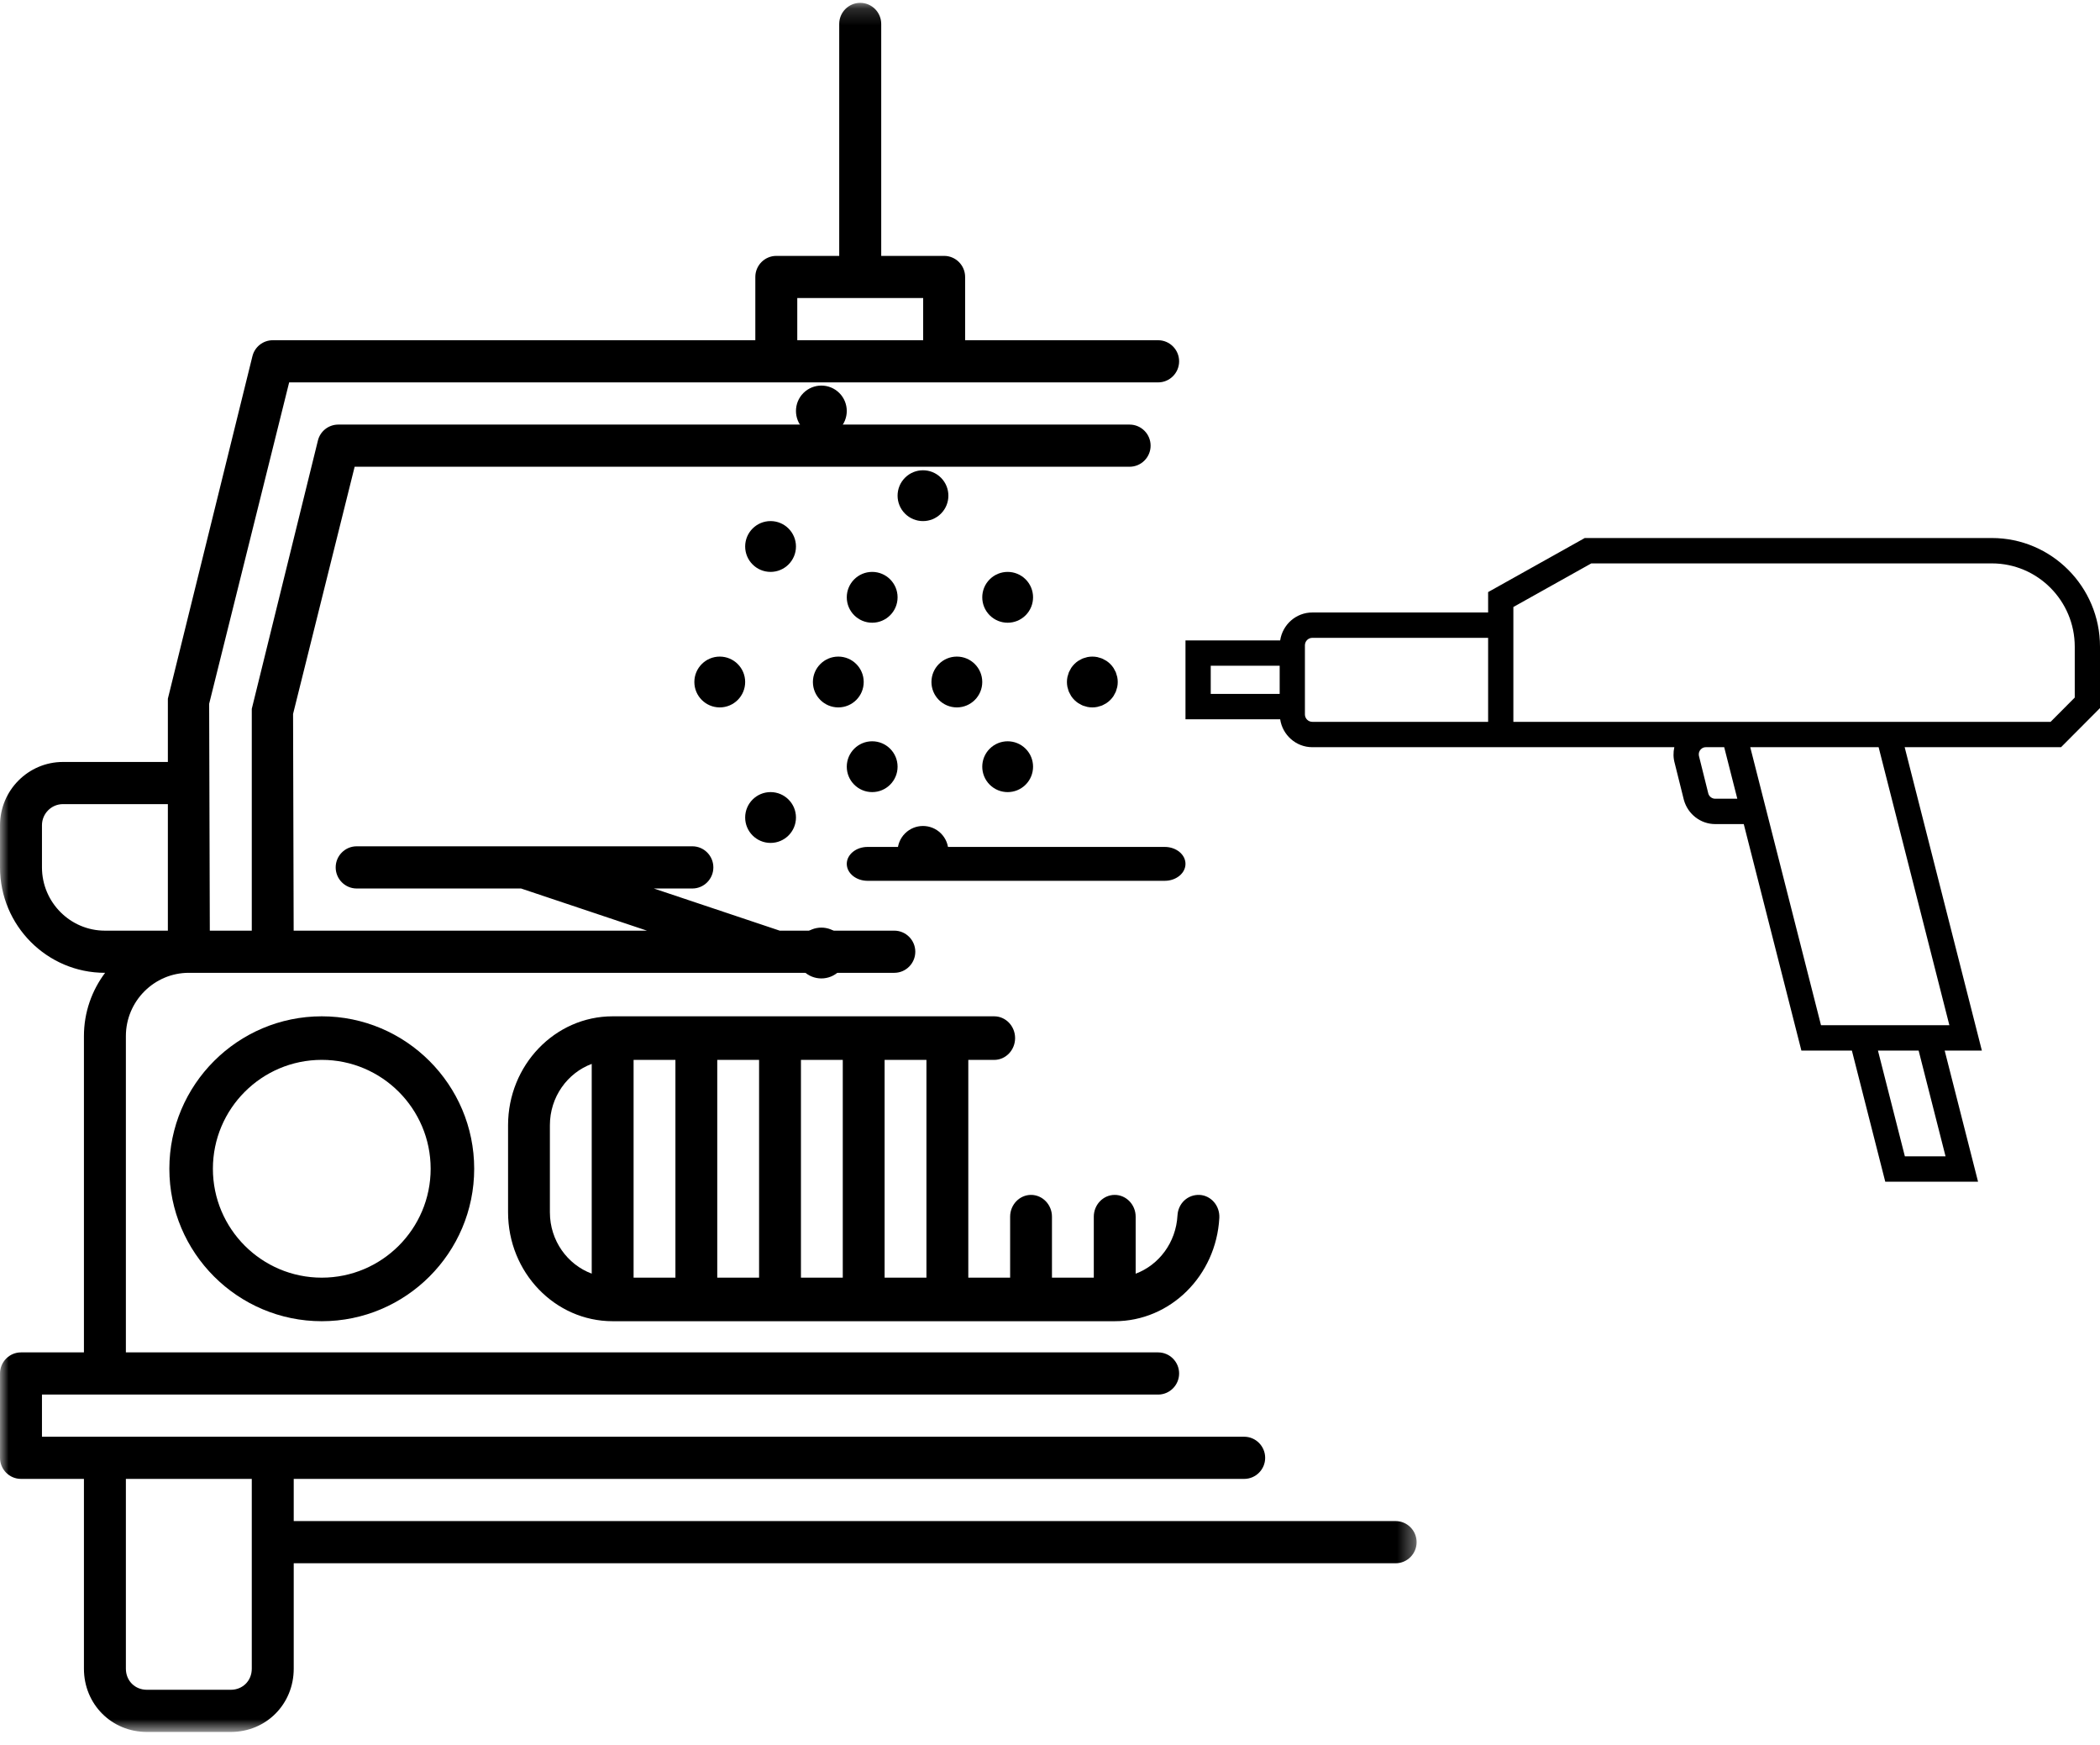 <?xml version="1.0" encoding="UTF-8"?>
<svg width="124px" height="103px" viewBox="0 0 124 103" version="1.1" xmlns="http://www.w3.org/2000/svg" xmlns:xlink="http://www.w3.org/1999/xlink">
    <!-- Generator: sketchtool 59.1 (101010) - https://sketch.com -->
    <title>001DAAEE-A2CC-41D8-9A33-51E5A77D0D79</title>
    <desc>Created with sketchtool.</desc>
    <defs>
        <polygon id="path-1" points="0.001 0.168 83.648 0.168 83.648 102.248 0.001 102.248"></polygon>
        <polygon id="path-3" points="0 102 102 102 102 0 0 0"></polygon>
    </defs>
    <g id="Yellow-Coatings-Site" stroke="none" stroke-width="1" fill="none" fill-rule="evenodd">
        <g id="HOME-WEB" transform="translate(-558, -2936)">
            <g id="Group-27" transform="translate(558, 2936)">
                <g id="Group-24">
                    <g id="Group-13">
                        <g id="Group-3">
                            <mask id="mask-2" fill="white">
                                <use xlink:href="#path-1"></use>
                            </mask>
                            <g id="Clip-2"></g>
                            <path d="M14.867,98.514 C14.867,99.224 14.334,99.759 13.627,99.759 L8.672,99.759 C7.966,99.759 7.433,99.224 7.433,98.514 L7.433,87.309 L14.867,87.309 L14.867,98.514 Z M6.195,54.943 C4.147,54.943 2.478,53.264 2.478,51.208 L2.478,48.719 C2.478,48.033 3.035,47.473 3.716,47.473 L9.912,47.473 L9.912,54.943 L6.195,54.943 Z M47.077,20.086 L54.511,20.086 L54.511,17.596 L47.077,17.596 L47.077,20.086 Z M82.411,89.8 L17.344,89.8 L17.344,87.309 L73.467,87.309 C74.148,87.309 74.705,86.752 74.705,86.066 C74.705,85.38 74.148,84.82 73.467,84.82 L2.478,84.82 L2.478,82.331 L68.385,82.331 C69.068,82.331 69.624,81.771 69.624,81.085 C69.624,80.399 69.068,79.841 68.385,79.841 L7.433,79.841 L7.433,61.167 C7.433,59.111 9.103,57.432 11.15,57.432 L52.807,57.432 C53.49,57.432 54.046,56.873 54.046,56.187 C54.046,55.503 53.49,54.943 52.807,54.943 L46.041,54.943 L38.609,52.454 L40.883,52.454 C41.566,52.454 42.122,51.894 42.122,51.208 C42.122,50.522 41.566,49.963 40.883,49.963 L21.061,49.963 C20.378,49.963 19.821,50.522 19.821,51.208 C19.821,51.894 20.378,52.454 21.061,52.454 L30.768,52.454 L38.202,54.943 L17.34,54.943 L17.305,42.149 L20.941,27.555 L66.701,27.555 C67.384,27.555 67.941,26.996 67.941,26.31 C67.941,25.624 67.384,25.066 66.701,25.066 L19.973,25.066 C19.407,25.066 18.907,25.454 18.772,26.008 L14.867,41.848 L14.867,54.943 L12.389,54.943 L12.35,41.55 L17.074,22.575 L68.385,22.575 C69.068,22.575 69.624,22.017 69.624,21.331 C69.624,20.645 69.068,20.086 68.385,20.086 L56.988,20.086 L56.988,16.351 C56.988,15.665 56.431,15.107 55.75,15.107 L52.034,15.107 L52.034,1.413 C52.034,0.727 51.477,0.168 50.794,0.168 C50.111,0.168 49.554,0.727 49.554,1.413 L49.554,15.107 L45.839,15.107 C45.157,15.107 44.6,15.665 44.6,16.351 L44.6,20.086 L16.106,20.086 C15.54,20.086 15.041,20.474 14.905,21.03 L9.912,41.249 L9.912,44.984 L3.716,44.984 C1.67,44.984 0.001,46.661 0.001,48.719 L0.001,51.208 C0.001,54.642 2.778,57.432 6.195,57.432 L6.206,57.432 C5.424,58.473 4.956,59.765 4.956,61.167 L4.956,79.841 L1.239,79.841 C0.556,79.841 0.001,80.399 0.001,81.085 L0.001,86.066 C0.001,86.752 0.556,87.309 1.239,87.309 L4.956,87.309 L4.956,98.514 C4.956,100.609 6.585,102.249 8.672,102.249 L13.627,102.249 C15.714,102.249 17.344,100.609 17.344,98.514 L17.344,92.29 L82.411,92.29 C83.091,92.29 83.648,91.73 83.648,91.044 C83.648,90.358 83.091,89.8 82.411,89.8 L82.411,89.8 Z" id="Fill-1" fill="#000000" mask="url(#mask-2)"></path>
                        </g>
                        <path d="M25.429,69 C25.429,72.547 22.547,75.429 19,75.429 C15.453,75.429 12.571,72.547 12.571,69 C12.571,65.453 15.453,62.571 19,62.571 C22.547,62.571 25.429,65.453 25.429,69 M10,69 C10,73.962 14.038,78 19,78 C23.962,78 28,73.962 28,69 C28,64.038 23.962,60 19,60 C14.038,60 10,64.038 10,69" id="Fill-7" fill="#000000"></path>
                        <path d="M50,51 C50,51.551 50.551,52 51.226,52 L68.776,52 C69.451,52 70,51.551 70,51 C70,50.449 69.451,50 68.776,50 L51.226,50 C50.551,50 50,50.449 50,51" id="Fill-9" fill="#000000"></path>
                        <mask id="mask-4" fill="white">
                            <use xlink:href="#path-3"></use>
                        </mask>
                        <g id="Clip-12"></g>
                        <path d="M52.234,75.429 L54.704,75.429 L54.704,62.573 L52.234,62.573 L52.234,75.429 Z M47.294,75.429 L49.764,75.429 L49.764,62.573 L47.294,62.573 L47.294,75.429 Z M42.352,75.429 L44.822,75.429 L44.822,62.573 L42.352,62.573 L42.352,75.429 Z M37.412,75.429 L39.882,75.429 L39.882,62.573 L37.412,62.573 L37.412,75.429 Z M34.94,75.191 C33.507,74.659 32.47,73.244 32.47,71.572 L32.47,66.43 C32.47,64.758 33.507,63.343 34.94,62.809 L34.94,75.191 Z M58.705,62.573 C59.386,62.573 59.939,61.995 59.939,61.286 C59.939,60.578 59.386,60 58.705,60 L36.176,60 C32.769,60 30,62.884 30,66.43 L30,71.572 C30,75.118 32.769,78 36.176,78 L65.822,78 C69.098,78 71.81,75.324 71.998,71.904 C72.037,71.19 71.517,70.583 70.836,70.543 C70.131,70.512 69.567,71.046 69.528,71.752 C69.441,73.361 68.427,74.684 67.058,75.195 L67.058,71.829 C67.058,71.121 66.503,70.543 65.822,70.543 C65.141,70.543 64.586,71.121 64.586,71.829 L64.586,75.429 L62.116,75.429 L62.116,71.829 C62.116,71.121 61.561,70.543 60.88,70.543 C60.201,70.543 59.646,71.121 59.646,71.829 L59.646,75.429 L57.176,75.429 L57.176,62.573 L58.705,62.573 Z" id="Fill-11" fill="#000000" mask="url(#mask-4)"></path>
                    </g>
                </g>
                <g id="Group-17-Copy" transform="translate(82.5, 46) scale(-1, 1) translate(-82.5, -46) translate(41, 22)" fill="#000000">
                    <path d="M48.438,18.967 L52.509,18.967 L52.509,17.304 L48.438,17.304 L48.438,18.967 Z M46.51,20.615 L36.13,20.615 L36.13,15.656 L46.51,15.656 C46.751,15.656 46.948,15.853 46.948,16.096 L46.948,20.176 C46.948,20.418 46.751,20.615 46.51,20.615 L46.51,20.615 Z M34.639,20.615 L23.27,20.615 L22.572,20.615 L21.033,20.615 L11.915,20.615 L2.917,20.615 L1.491,19.182 L1.491,16.177 C1.491,13.466 3.686,11.261 6.385,11.261 L30.037,11.261 L34.639,13.835 L34.639,14.159 L34.639,20.615 Z M23.607,22.281 C23.654,22.343 23.726,22.475 23.67,22.674 L23.129,24.846 C23.078,25.027 22.911,25.154 22.723,25.154 L21.416,25.154 L22.19,22.112 L23.27,22.112 C23.453,22.112 23.56,22.218 23.607,22.281 L23.607,22.281 Z M16.474,38.526 L15.031,38.526 L9.552,38.526 L8.894,38.526 L13.072,22.112 L20.652,22.112 L20.166,24.021 L16.474,38.526 Z M11.522,46.266 L9.12,46.266 L10.709,40.024 L13.111,40.024 L11.522,46.266 Z M46.51,14.159 L36.13,14.159 L36.13,12.955 L30.424,9.763 L6.385,9.763 C2.864,9.763 0,12.64 0,16.177 L0,19.802 L2.3,22.112 L11.534,22.112 L6.975,40.024 L9.171,40.024 L7.201,47.763 L12.68,47.763 L14.65,40.024 L17.632,40.024 L21.035,26.651 L22.723,26.651 C23.574,26.651 24.331,26.076 24.569,25.232 L25.111,23.06 C25.2,22.744 25.205,22.42 25.135,22.112 L34.639,22.112 L36.13,22.112 L46.51,22.112 C47.475,22.112 48.269,21.394 48.409,20.464 L54,20.464 L54,15.807 L48.409,15.807 C48.269,14.877 47.475,14.159 46.51,14.159 L46.51,14.159 Z" id="Fill-1"></path>
                    <path d="M60.886,18.837 C60.907,18.788 60.919,18.735 60.934,18.684 C60.946,18.642 60.962,18.601 60.971,18.557 C61.01,18.363 61.01,18.163 60.971,17.969 C60.962,17.926 60.946,17.885 60.933,17.843 C60.918,17.791 60.906,17.739 60.886,17.689 C60.865,17.64 60.837,17.595 60.812,17.549 C60.79,17.509 60.773,17.469 60.748,17.431 C60.638,17.267 60.497,17.125 60.332,17.015 C60.295,16.99 60.254,16.973 60.215,16.952 C60.168,16.926 60.124,16.898 60.074,16.878 C60.024,16.857 59.973,16.845 59.921,16.83 C59.879,16.818 59.838,16.801 59.794,16.792 C59.6,16.754 59.4,16.754 59.206,16.792 C59.162,16.801 59.121,16.818 59.079,16.83 C59.027,16.845 58.976,16.857 58.926,16.878 C58.876,16.898 58.832,16.926 58.785,16.952 C58.746,16.973 58.705,16.99 58.668,17.015 C58.503,17.125 58.362,17.267 58.252,17.431 C58.227,17.468 58.21,17.509 58.189,17.547 C58.163,17.594 58.135,17.64 58.114,17.689 C58.094,17.739 58.082,17.79 58.067,17.841 C58.054,17.884 58.038,17.925 58.029,17.97 C57.99,18.163 57.99,18.363 58.029,18.557 C58.038,18.602 58.054,18.643 58.067,18.685 C58.082,18.736 58.094,18.788 58.114,18.837 C58.135,18.887 58.163,18.932 58.189,18.979 C58.21,19.018 58.227,19.059 58.252,19.096 C58.362,19.26 58.503,19.401 58.668,19.511 C58.705,19.536 58.745,19.554 58.784,19.575 C58.831,19.6 58.876,19.629 58.926,19.649 C58.975,19.67 59.027,19.682 59.078,19.696 C59.121,19.709 59.162,19.726 59.206,19.734 C59.4,19.773 59.6,19.773 59.794,19.734 C59.838,19.726 59.879,19.709 59.922,19.696 C59.973,19.682 60.025,19.67 60.074,19.649 C60.124,19.629 60.169,19.6 60.216,19.575 C60.255,19.554 60.295,19.536 60.332,19.511 C60.497,19.401 60.638,19.26 60.748,19.096 C60.773,19.058 60.79,19.017 60.812,18.978 C60.837,18.932 60.865,18.887 60.886,18.837" id="Fill-3"></path>
                    <path d="M69,18.263 C69,17.435 68.328,16.763 67.5,16.763 C66.672,16.763 66,17.435 66,18.263 C66,19.092 66.672,19.763 67.5,19.763 C68.328,19.763 69,19.092 69,18.263" id="Fill-4"></path>
                    <path d="M73,18.263 C73,19.092 73.672,19.763 74.5,19.763 C75.328,19.763 76,19.092 76,18.263 C76,17.435 75.328,16.763 74.5,16.763 C73.672,16.763 73,17.435 73,18.263" id="Fill-5"></path>
                    <path d="M72.5,21.763 C71.672,21.763 71,22.435 71,23.263 C71,24.092 71.672,24.763 72.5,24.763 C73.328,24.763 74,24.092 74,23.263 C74,22.435 73.328,21.763 72.5,21.763" id="Fill-6"></path>
                    <path d="M78.5,24.763 C77.672,24.763 77,25.435 77,26.263 C77,27.092 77.672,27.763 78.5,27.763 C79.328,27.763 80,27.092 80,26.263 C80,25.435 79.328,24.763 78.5,24.763" id="Fill-7"></path>
                    <path d="M78.5,8.763 C77.672,8.763 77,9.435 77,10.263 C77,11.092 77.672,11.763 78.5,11.763 C79.328,11.763 80,11.092 80,10.263 C80,9.435 79.328,8.763 78.5,8.763" id="Fill-8"></path>
                    <path d="M71,13.263 C71,14.092 71.672,14.763 72.5,14.763 C73.328,14.763 74,14.092 74,13.263 C74,12.435 73.328,11.763 72.5,11.763 C71.672,11.763 71,12.435 71,13.263" id="Fill-9"></path>
                    <path d="M81.5,16.763 C80.672,16.763 80,17.435 80,18.263 C80,19.092 80.672,19.763 81.5,19.763 C82.328,19.763 83,19.092 83,18.263 C83,17.435 82.328,16.763 81.5,16.763" id="Fill-10"></path>
                    <path d="M63.439,22.203 C62.854,22.788 62.854,23.738 63.439,24.324 C64.025,24.91 64.975,24.91 65.561,24.324 C66.146,23.738 66.146,22.788 65.561,22.203 C64.975,21.617 64.025,21.617 63.439,22.203" id="Fill-11"></path>
                    <path d="M68.439,27.203 C67.854,27.789 67.854,28.738 68.439,29.324 C69.025,29.91 69.975,29.91 70.561,29.324 C71.146,28.738 71.146,27.789 70.561,27.203 C69.975,26.617 69.025,26.617 68.439,27.203" id="Fill-12"></path>
                    <path d="M74.439,33.203 C73.854,33.788 73.854,34.738 74.439,35.324 C75.025,35.91 75.975,35.91 76.561,35.324 C77.146,34.738 77.146,33.788 76.561,33.203 C75.975,32.617 75.025,32.617 74.439,33.203" id="Fill-13"></path>
                    <path d="M65.561,14.324 C66.146,13.738 66.146,12.788 65.561,12.203 C64.975,11.617 64.025,11.617 63.439,12.203 C62.854,12.788 62.854,13.738 63.439,14.324 C64.025,14.91 64.975,14.91 65.561,14.324" id="Fill-14"></path>
                    <path d="M70.561,8.324 C71.146,7.738 71.146,6.789 70.561,6.203 C69.975,5.617 69.025,5.617 68.439,6.203 C67.854,6.789 67.854,7.738 68.439,8.324 C69.025,8.91 69.975,8.91 70.561,8.324" id="Fill-15"></path>
                    <path d="M76.561,3.324 C77.146,2.738 77.146,1.788 76.561,1.203 C75.975,0.617 75.025,0.617 74.439,1.203 C73.854,1.788 73.854,2.738 74.439,3.324 C75.025,3.91 75.975,3.91 76.561,3.324" id="Fill-16"></path>
                </g>
            </g>
        </g>
    </g>
</svg>